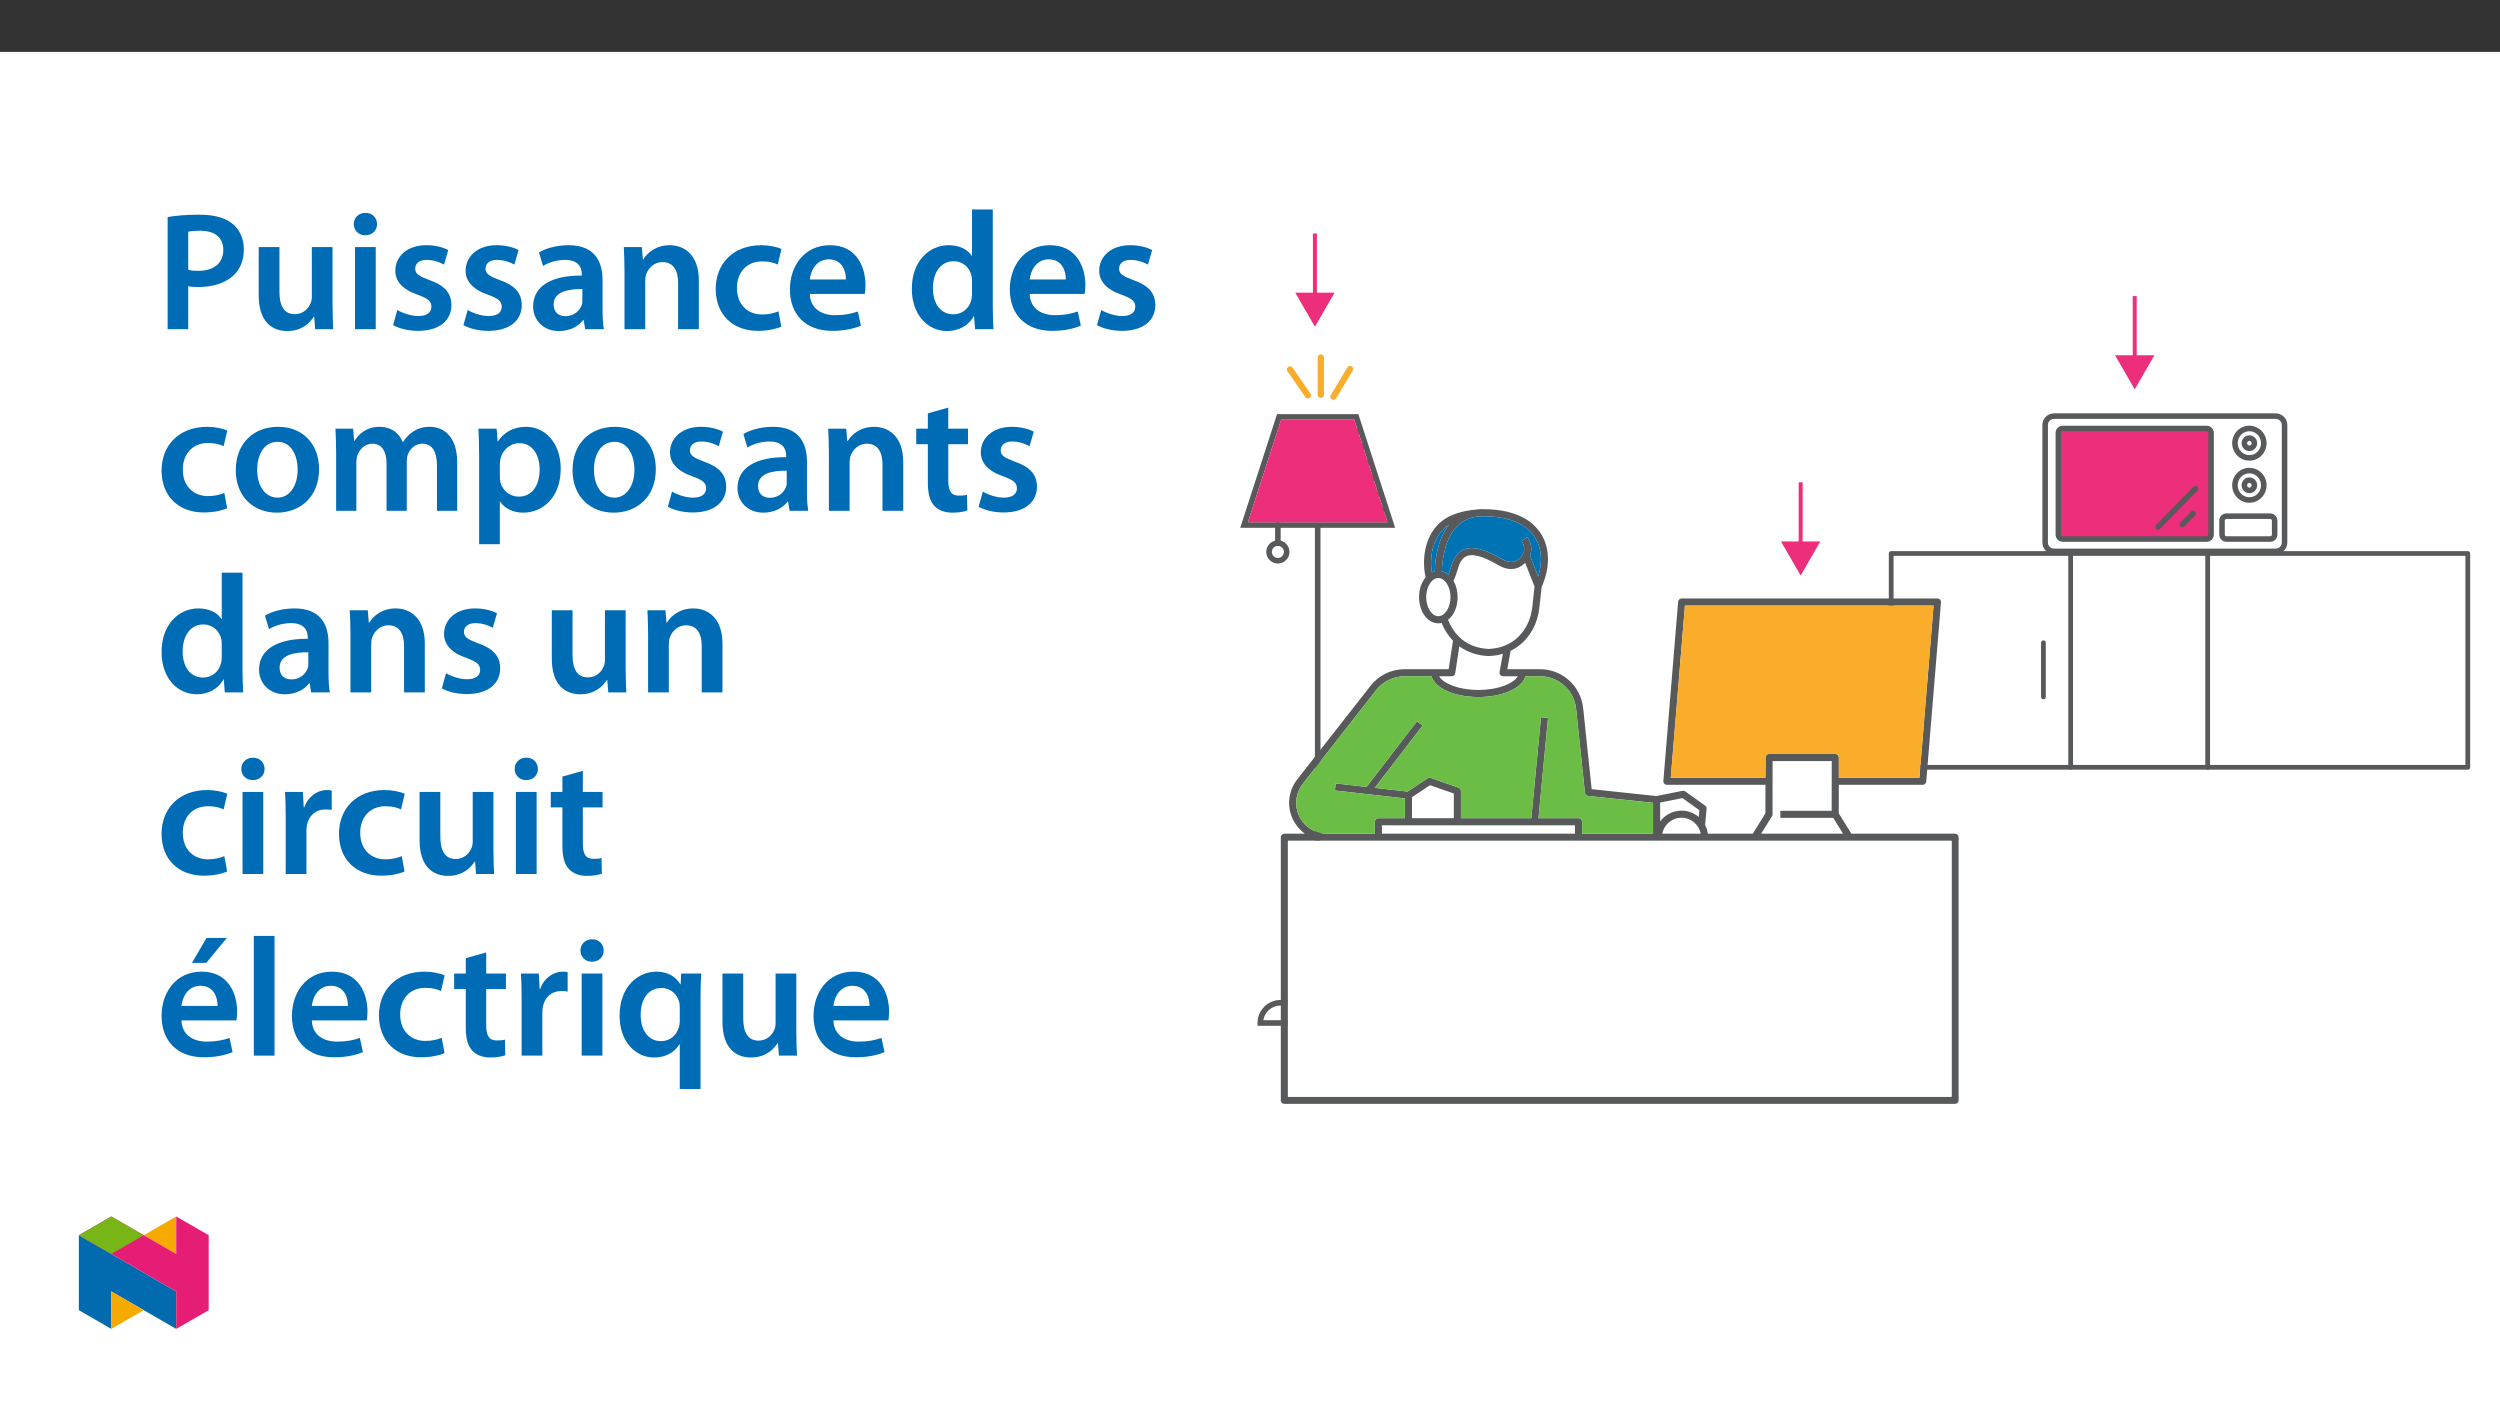 ﻿<?xml version="1.0" encoding="utf-8"?>
<svg xmlns="http://www.w3.org/2000/svg" xmlns:xlink="http://www.w3.org/1999/xlink" viewBox="0 0 960 540" version="1.1">
  <rect x="0" y="0" width="960" height="540" fill="#333333" stroke="none"/>
  <defs>
    <g>
      <symbol overflow="visible" id="glyph0-0">
        <path style="stroke:none;" d="M 0 0 L 32.375 0 L 32.375 -45.328 L 0 -45.328 Z M 16.188 -25.578 L 5.188 -42.094 L 27.188 -42.094 Z M 18.125 -22.656 L 29.141 -39.172 L 29.141 -6.156 Z M 5.188 -3.234 L 16.188 -19.75 L 27.188 -3.234 Z M 3.234 -39.172 L 14.25 -22.656 L 3.234 -6.156 Z M 3.234 -39.172 " />
      </symbol>
      <symbol overflow="visible" id="glyph0-1">
        <path style="stroke:none;" d="M 4.594 0 L 12.5 0 L 12.5 -16.516 C 13.594 -16.25 14.891 -16.188 16.375 -16.188 C 22.016 -16.188 26.938 -17.734 30.172 -20.922 C 32.562 -23.25 33.859 -26.609 33.859 -30.75 C 33.859 -34.828 32.188 -38.266 29.594 -40.406 C 26.812 -42.734 22.594 -43.969 16.766 -43.969 C 11.453 -43.969 7.516 -43.578 4.594 -43.062 Z M 12.5 -37.422 C 13.344 -37.625 14.891 -37.812 17.094 -37.812 C 22.594 -37.812 25.969 -35.281 25.969 -30.438 C 25.969 -25.375 22.344 -22.406 16.375 -22.406 C 14.766 -22.406 13.531 -22.469 12.5 -22.797 Z M 12.5 -37.422 " />
      </symbol>
      <symbol overflow="visible" id="glyph0-2">
        <path style="stroke:none;" d="M 32.5 -31.531 L 24.547 -31.531 L 24.547 -12.5 C 24.547 -11.594 24.406 -10.688 24.094 -10.031 C 23.312 -7.969 21.234 -5.766 18 -5.766 C 13.797 -5.766 12.109 -9.125 12.109 -14.375 L 12.109 -31.531 L 4.141 -31.531 L 4.141 -13.016 C 4.141 -2.719 9.391 0.719 15.094 0.719 C 20.781 0.719 23.891 -2.531 25.25 -4.734 L 25.453 -4.734 L 25.828 0 L 32.766 0 C 32.641 -2.594 32.5 -5.703 32.5 -9.453 Z M 32.5 -31.531 " />
      </symbol>
      <symbol overflow="visible" id="glyph0-3">
        <path style="stroke:none;" d="M 12.234 0 L 12.234 -31.531 L 4.281 -31.531 L 4.281 0 Z M 8.281 -44.672 C 5.641 -44.672 3.812 -42.797 3.812 -40.344 C 3.812 -38.016 5.562 -36.062 8.219 -36.062 C 11 -36.062 12.75 -38.016 12.75 -40.344 C 12.688 -42.797 11 -44.672 8.281 -44.672 Z M 8.281 -44.672 " />
      </symbol>
      <symbol overflow="visible" id="glyph0-4">
        <path style="stroke:none;" d="M 2.328 -1.547 C 4.656 -0.266 8.094 0.641 11.906 0.641 C 20.266 0.641 24.734 -3.5 24.734 -9.266 C 24.672 -13.922 22.078 -16.828 16.312 -18.844 C 12.297 -20.328 10.812 -21.234 10.812 -23.25 C 10.812 -25.188 12.375 -26.609 15.219 -26.609 C 18 -26.609 20.594 -25.578 21.891 -24.797 L 23.5 -30.375 C 21.625 -31.406 18.578 -32.25 15.094 -32.25 C 7.766 -32.25 3.172 -27.969 3.172 -22.406 C 3.172 -18.641 5.703 -15.281 11.844 -13.203 C 15.734 -11.781 17.031 -10.75 17.031 -8.609 C 17.031 -6.547 15.469 -5.047 11.984 -5.047 C 9.125 -5.047 5.703 -6.281 3.953 -7.375 Z M 2.328 -1.547 " />
      </symbol>
      <symbol overflow="visible" id="glyph0-5">
        <path style="stroke:none;" d="M 28.75 -18.906 C 28.75 -25.828 25.828 -32.25 15.734 -32.25 C 10.75 -32.25 6.672 -30.891 4.344 -29.469 L 5.891 -24.281 C 8.031 -25.641 11.266 -26.609 14.375 -26.609 C 19.938 -26.609 20.781 -23.188 20.781 -21.109 L 20.781 -20.594 C 9.125 -20.656 2.078 -16.578 2.078 -8.672 C 2.078 -3.891 5.641 0.719 11.984 0.719 C 16.125 0.719 19.422 -1.031 21.297 -3.5 L 21.5 -3.5 L 22.078 0 L 29.266 0 C 28.875 -1.938 28.75 -4.734 28.75 -7.578 Z M 20.984 -11.078 C 20.984 -10.484 20.984 -9.906 20.781 -9.328 C 20 -7.062 17.734 -4.984 14.5 -4.984 C 11.984 -4.984 9.969 -6.406 9.969 -9.516 C 9.969 -14.312 15.344 -15.469 20.984 -15.406 Z M 20.984 -11.078 " />
      </symbol>
      <symbol overflow="visible" id="glyph0-6">
        <path style="stroke:none;" d="M 4.281 0 L 12.234 0 L 12.234 -18.578 C 12.234 -19.484 12.375 -20.469 12.625 -21.109 C 13.469 -23.5 15.672 -25.766 18.844 -25.766 C 23.188 -25.766 24.859 -22.344 24.859 -17.812 L 24.859 0 L 32.828 0 L 32.828 -18.719 C 32.828 -28.688 27.125 -32.25 21.625 -32.25 C 16.375 -32.25 12.953 -29.266 11.531 -26.812 L 11.328 -26.812 L 10.938 -31.531 L 4.016 -31.531 C 4.141 -28.812 4.281 -25.766 4.281 -22.141 Z M 4.281 0 " />
      </symbol>
      <symbol overflow="visible" id="glyph0-7">
        <path style="stroke:none;" d="M 26.359 -6.859 C 24.797 -6.219 22.797 -5.641 20.078 -5.641 C 14.641 -5.641 10.422 -9.328 10.422 -15.797 C 10.359 -21.562 13.984 -26.031 20.078 -26.031 C 22.922 -26.031 24.797 -25.453 26.094 -24.797 L 27.516 -30.828 C 25.703 -31.594 22.734 -32.25 19.812 -32.25 C 8.734 -32.25 2.266 -24.922 2.266 -15.469 C 2.266 -5.703 8.672 0.641 18.516 0.641 C 22.469 0.641 25.766 -0.188 27.453 -0.969 Z M 26.359 -6.859 " />
      </symbol>
      <symbol overflow="visible" id="glyph0-8">
        <path style="stroke:none;" d="M 31.016 -13.531 C 31.141 -14.25 31.281 -15.406 31.281 -16.906 C 31.281 -23.828 27.906 -32.25 17.672 -32.25 C 7.578 -32.25 2.266 -24.016 2.266 -15.281 C 2.266 -5.641 8.281 0.641 18.516 0.641 C 23.047 0.641 26.812 -0.188 29.531 -1.359 L 28.359 -6.797 C 25.906 -5.953 23.312 -5.375 19.625 -5.375 C 14.5 -5.375 10.094 -7.828 9.906 -13.531 Z M 9.906 -19.094 C 10.234 -22.344 12.297 -26.812 17.219 -26.812 C 22.531 -26.812 23.828 -22.016 23.766 -19.094 Z M 9.906 -19.094 " />
      </symbol>
      <symbol overflow="visible" id="glyph0-9">
        <path style="stroke:none;" d="M 25.375 -45.969 L 25.375 -28.172 L 25.25 -28.172 C 23.828 -30.5 20.719 -32.25 16.375 -32.25 C 8.812 -32.25 2.203 -25.969 2.266 -15.406 C 2.266 -5.703 8.219 0.719 15.797 0.719 C 20.328 0.719 24.156 -1.484 26.031 -4.984 L 26.156 -4.984 L 26.547 0 L 33.609 0 C 33.469 -2.141 33.344 -5.641 33.344 -8.875 L 33.344 -45.969 Z M 25.375 -13.656 C 25.375 -12.828 25.312 -12.047 25.125 -11.328 C 24.344 -7.906 21.5 -5.703 18.266 -5.703 C 13.203 -5.703 10.359 -9.906 10.359 -15.734 C 10.359 -21.562 13.203 -26.094 18.328 -26.094 C 21.953 -26.094 24.469 -23.562 25.188 -20.531 C 25.312 -19.875 25.375 -19.031 25.375 -18.391 Z M 25.375 -13.656 " />
      </symbol>
      <symbol overflow="visible" id="glyph0-10">
        <path style="stroke:none;" d="M 18.578 -32.25 C 9.062 -32.25 2.266 -25.906 2.266 -15.547 C 2.266 -5.375 9.188 0.719 18.062 0.719 C 26.094 0.719 34.25 -4.469 34.25 -16.062 C 34.25 -25.641 27.969 -32.25 18.578 -32.25 Z M 18.391 -26.484 C 23.828 -26.484 26.031 -20.781 26.031 -15.859 C 26.031 -9.453 22.859 -5.047 18.328 -5.047 C 13.531 -5.047 10.484 -9.641 10.484 -15.734 C 10.484 -20.984 12.75 -26.484 18.391 -26.484 Z M 18.391 -26.484 " />
      </symbol>
      <symbol overflow="visible" id="glyph0-11">
        <path style="stroke:none;" d="M 4.281 0 L 12.047 0 L 12.047 -18.641 C 12.047 -19.547 12.172 -20.469 12.438 -21.297 C 13.203 -23.438 15.219 -25.766 18.188 -25.766 C 21.891 -25.766 23.641 -22.656 23.641 -18.266 L 23.641 0 L 31.406 0 L 31.406 -18.906 C 31.406 -19.812 31.531 -20.844 31.797 -21.562 C 32.641 -23.828 34.641 -25.766 37.359 -25.766 C 41.188 -25.766 43 -22.656 43 -17.422 L 43 0 L 50.766 0 L 50.766 -18.578 C 50.766 -28.688 45.453 -32.25 40.281 -32.25 C 37.625 -32.25 35.609 -31.594 33.797 -30.375 C 32.375 -29.469 31.078 -28.172 29.984 -26.422 L 29.844 -26.422 C 28.484 -29.922 25.25 -32.25 21.109 -32.25 C 15.734 -32.25 12.891 -29.328 11.391 -26.875 L 11.203 -26.875 L 10.812 -31.531 L 4.016 -31.531 C 4.141 -28.812 4.281 -25.766 4.281 -22.141 Z M 4.281 0 " />
      </symbol>
      <symbol overflow="visible" id="glyph0-12">
        <path style="stroke:none;" d="M 4.281 12.828 L 12.234 12.828 L 12.234 -3.5 L 12.375 -3.5 C 13.984 -0.969 17.281 0.719 21.234 0.719 C 28.422 0.719 35.609 -4.797 35.609 -16.188 C 35.609 -26.031 29.594 -32.25 22.344 -32.25 C 17.547 -32.25 13.859 -30.234 11.531 -26.672 L 11.391 -26.672 L 11 -31.531 L 4.016 -31.531 C 4.141 -28.562 4.281 -25.188 4.281 -21.047 Z M 12.234 -18.062 C 12.234 -18.719 12.375 -19.422 12.5 -20.078 C 13.344 -23.562 16.375 -25.969 19.688 -25.969 C 24.797 -25.969 27.516 -21.438 27.516 -15.859 C 27.516 -9.641 24.547 -5.438 19.484 -5.438 C 16.062 -5.438 13.281 -7.766 12.438 -11 C 12.297 -11.719 12.234 -12.438 12.234 -13.203 Z M 12.234 -18.062 " />
      </symbol>
      <symbol overflow="visible" id="glyph0-13">
        <path style="stroke:none;" d="M 5.562 -37.422 L 5.562 -31.531 L 1.094 -31.531 L 1.094 -25.578 L 5.562 -25.578 L 5.562 -10.75 C 5.562 -6.609 6.344 -3.688 8.094 -1.875 C 9.578 -0.266 11.984 0.719 14.953 0.719 C 17.422 0.719 19.547 0.328 20.719 -0.125 L 20.594 -6.156 C 19.688 -5.891 18.906 -5.828 17.484 -5.828 C 14.438 -5.828 13.406 -7.766 13.406 -11.656 L 13.406 -25.578 L 20.984 -25.578 L 20.984 -31.531 L 13.406 -31.531 L 13.406 -39.625 Z M 5.562 -37.422 " />
      </symbol>
      <symbol overflow="visible" id="glyph0-14">
        <path style="stroke:none;" d="M 4.281 0 L 12.234 0 L 12.234 -16.375 C 12.234 -17.219 12.297 -18.062 12.438 -18.781 C 13.141 -22.406 15.797 -24.797 19.547 -24.797 C 20.531 -24.797 21.234 -24.734 21.953 -24.609 L 21.953 -32.047 C 21.297 -32.188 20.844 -32.25 20.078 -32.25 C 16.641 -32.25 12.953 -29.984 11.391 -25.578 L 11.203 -25.578 L 10.875 -31.531 L 4.016 -31.531 C 4.203 -28.75 4.281 -25.641 4.281 -21.375 Z M 4.281 0 " />
      </symbol>
      <symbol overflow="visible" id="glyph0-15">
        <path style="stroke:none;" d="M 31.016 -13.531 C 31.141 -14.25 31.281 -15.406 31.281 -16.906 C 31.281 -23.828 27.906 -32.25 17.672 -32.25 C 7.578 -32.25 2.266 -24.016 2.266 -15.281 C 2.266 -5.641 8.281 0.641 18.516 0.641 C 23.047 0.641 26.812 -0.188 29.531 -1.359 L 28.359 -6.797 C 25.906 -5.953 23.312 -5.375 19.625 -5.375 C 14.5 -5.375 10.094 -7.828 9.906 -13.531 Z M 9.906 -19.094 C 10.234 -22.344 12.297 -26.812 17.219 -26.812 C 22.531 -26.812 23.828 -22.016 23.766 -19.094 Z M 19.547 -45.203 L 13.922 -35.609 L 19.422 -35.609 L 27.328 -45.203 Z M 19.547 -45.203 " />
      </symbol>
      <symbol overflow="visible" id="glyph0-16">
        <path style="stroke:none;" d="M 4.281 0 L 12.234 0 L 12.234 -45.969 L 4.281 -45.969 Z M 4.281 0 " />
      </symbol>
      <symbol overflow="visible" id="glyph0-17">
        <path style="stroke:none;" d="M 25.375 12.828 L 33.344 12.828 L 33.344 -22.406 C 33.344 -25.703 33.469 -28.688 33.609 -31.531 L 25.906 -31.531 L 25.703 -27.328 L 25.578 -27.391 C 23.891 -30.297 20.781 -32.25 16.375 -32.25 C 9.641 -32.25 2.266 -26.812 2.266 -15.281 C 2.266 -5.438 8.359 0.719 15.469 0.719 C 20.078 0.719 23.375 -1.297 25.25 -4.344 L 25.375 -4.344 Z M 25.375 -13.281 C 25.375 -12.5 25.25 -11.531 25 -10.812 C 24.094 -7.641 21.438 -5.562 18.188 -5.562 C 13.141 -5.562 10.359 -9.906 10.359 -15.672 C 10.359 -21.625 13.203 -25.969 18.391 -25.969 C 21.953 -25.969 24.469 -23.438 25.188 -20.469 C 25.312 -19.875 25.375 -19.172 25.375 -18.516 Z M 25.375 -13.281 " />
      </symbol>
    </g>
    <clipPath id="clip1">
      <path d="M 476.25 159 L 536 159 L 536 203 L 476.25 203 Z M 476.25 159 " />
    </clipPath>
    <clipPath id="clip2">
      <path d="M 491 195 L 753 195 L 753 423.883 L 491 423.883 Z M 491 195 " />
    </clipPath>
    <clipPath id="clip3">
      <path d="M 725 211 L 948.543 211 L 948.543 296 L 725 296 Z M 725 211 " />
    </clipPath>
    <clipPath id="clip4">
      <path d="M 504 89.652 L 506 89.652 L 506 116 L 504 116 Z M 504 89.652 " />
    </clipPath>
    <clipPath id="clip5">
      <path d="M 30.277 474 L 68 474 L 68 510.301 L 30.277 510.301 Z M 30.277 474 " />
    </clipPath>
    <clipPath id="clip6">
      <path d="M 42 495 L 56 495 L 56 510.301 L 42 510.301 Z M 42 495 " />
    </clipPath>
    <clipPath id="clip7">
      <path d="M 55 467.125 L 68 467.125 L 68 482 L 55 482 Z M 55 467.125 " />
    </clipPath>
    <clipPath id="clip8">
      <path d="M 30.277 467.125 L 80.133 467.125 L 80.133 510.301 L 30.277 510.301 Z M 30.277 467.125 " />
    </clipPath>
    <clipPath id="clip9">
      <path d="M 30.277 467.125 L 56 467.125 L 56 482 L 30.277 482 Z M 30.277 467.125 " />
    </clipPath>
  </defs>
  <g id="surface1">
    <path style=" stroke:none;fill-rule:nonzero;fill:rgb(100%,100%,100%);fill-opacity:1;" d="M 0 559.926 L 960 559.926 L 960 19.926 L 0 19.926 Z M 0 559.926 " />
    <path style=" stroke:none;fill-rule:nonzero;fill:rgb(92.899%,17.999%,47.8%);fill-opacity:1;" d="M 792.109 165.305 C 791.598 165.305 791.18 165.723 791.18 166.238 L 791.18 205.289 C 791.18 205.805 791.598 206.219 792.109 206.219 L 847.352 206.219 C 847.863 206.219 848.281 205.805 848.281 205.289 L 848.281 166.238 C 848.281 165.723 847.863 165.305 847.352 165.305 Z M 792.109 165.305 " />
    <g clip-path="url(#clip1)" clip-rule="nonzero">
      <path style=" stroke:none;fill-rule:nonzero;fill:rgb(34.499%,34.9%,35.699%);fill-opacity:1;" d="M 479.195 200.539 L 532.797 200.539 L 520.051 161.156 L 491.941 161.156 Z M 535.742 202.68 L 476.25 202.68 L 490.383 159.016 L 521.609 159.016 Z M 535.742 202.68 " />
    </g>
    <path style=" stroke:none;fill-rule:nonzero;fill:rgb(34.499%,34.9%,35.699%);fill-opacity:1;" d="M 505.996 385.535 C 505.406 385.535 504.926 385.059 504.926 384.465 L 504.926 202.254 C 504.926 201.664 505.406 201.184 505.996 201.184 C 506.59 201.184 507.066 201.664 507.066 202.254 L 507.066 384.465 C 507.066 385.059 506.59 385.535 505.996 385.535 " />
    <path style=" stroke:none;fill-rule:nonzero;fill:rgb(34.499%,34.9%,35.699%);fill-opacity:1;" d="M 485.109 391.75 L 526.883 391.75 C 526.367 388.566 523.598 386.125 520.27 386.125 L 491.723 386.125 C 488.395 386.125 485.625 388.566 485.109 391.75 M 529.113 393.895 L 482.883 393.895 L 482.883 392.82 C 482.883 387.945 486.848 383.98 491.723 383.98 L 520.27 383.98 C 525.145 383.98 529.113 387.945 529.113 392.82 Z M 529.113 393.895 " />
    <path style=" stroke:none;fill-rule:nonzero;fill:rgb(34.499%,34.9%,35.699%);fill-opacity:1;" d="M 521.613 166.738 L 506.613 166.738 C 506.02 166.738 505.539 166.258 505.539 165.664 C 505.539 165.074 506.02 164.594 506.613 164.594 L 521.613 164.594 C 522.207 164.594 522.688 165.074 522.688 165.664 C 522.688 166.258 522.207 166.738 521.613 166.738 " />
    <path style=" stroke:none;fill-rule:nonzero;fill:rgb(34.499%,34.9%,35.699%);fill-opacity:1;" d="M 523.781 172.75 L 506.613 172.75 C 506.02 172.75 505.539 172.27 505.539 171.68 C 505.539 171.086 506.02 170.609 506.613 170.609 L 523.781 170.609 C 524.375 170.609 524.855 171.086 524.855 171.68 C 524.855 172.27 524.375 172.75 523.781 172.75 " />
    <path style=" stroke:none;fill-rule:nonzero;fill:rgb(34.499%,34.9%,35.699%);fill-opacity:1;" d="M 525.691 178.762 L 506.613 178.762 C 506.02 178.762 505.539 178.285 505.539 177.691 C 505.539 177.102 506.02 176.621 506.613 176.621 L 525.691 176.621 C 526.281 176.621 526.762 177.102 526.762 177.691 C 526.762 178.285 526.281 178.762 525.691 178.762 " />
    <path style=" stroke:none;fill-rule:nonzero;fill:rgb(34.499%,34.9%,35.699%);fill-opacity:1;" d="M 528.031 184.777 L 506.613 184.777 C 506.02 184.777 505.539 184.297 505.539 183.703 C 505.539 183.113 506.02 182.633 506.613 182.633 L 528.031 182.633 C 528.625 182.633 529.105 183.113 529.105 183.703 C 529.105 184.297 528.625 184.777 528.031 184.777 " />
    <path style=" stroke:none;fill-rule:nonzero;fill:rgb(34.499%,34.9%,35.699%);fill-opacity:1;" d="M 530.27 190.789 L 506.613 190.789 C 506.02 190.789 505.539 190.309 505.539 189.719 C 505.539 189.125 506.02 188.645 506.613 188.645 L 530.27 188.645 C 530.859 188.645 531.34 189.125 531.34 189.719 C 531.34 190.309 530.859 190.789 530.27 190.789 " />
    <path style=" stroke:none;fill-rule:nonzero;fill:rgb(34.499%,34.9%,35.699%);fill-opacity:1;" d="M 531.793 196.801 L 506.613 196.801 C 506.02 196.801 505.539 196.324 505.539 195.73 C 505.539 195.141 506.02 194.66 506.613 194.66 L 531.793 194.66 C 532.387 194.66 532.867 195.141 532.867 195.73 C 532.867 196.324 532.387 196.801 531.793 196.801 " />
    <path style=" stroke:none;fill-rule:nonzero;fill:rgb(34.499%,34.9%,35.699%);fill-opacity:1;" d="M 490.703 209.617 C 489.426 209.617 488.387 210.656 488.387 211.938 C 488.387 213.215 489.426 214.254 490.703 214.254 C 491.984 214.254 493.023 213.215 493.023 211.938 C 493.023 210.656 491.98 209.617 490.703 209.617 M 490.703 216.398 C 488.246 216.398 486.242 214.395 486.242 211.938 C 486.242 209.477 488.246 207.477 490.703 207.477 C 493.164 207.477 495.164 209.477 495.164 211.938 C 495.164 214.395 493.164 216.398 490.703 216.398 " />
    <path style=" stroke:none;fill-rule:nonzero;fill:rgb(34.499%,34.9%,35.699%);fill-opacity:1;" d="M 490.703 209.617 C 490.113 209.617 489.633 209.137 489.633 208.547 L 489.633 201.578 C 489.633 200.984 490.113 200.504 490.703 200.504 C 491.297 200.504 491.777 200.984 491.777 201.578 L 491.777 208.547 C 491.777 209.137 491.297 209.617 490.703 209.617 " />
    <path style=" stroke:none;fill-rule:nonzero;fill:rgb(92.899%,17.999%,47.8%);fill-opacity:1;" d="M 479.195 200.539 L 532.797 200.539 L 520.051 161.156 L 491.941 161.156 Z M 479.195 200.539 " />
    <g clip-path="url(#clip2)" clip-rule="nonzero">
      <path style=" stroke:none;fill-rule:nonzero;fill:rgb(34.499%,34.9%,35.699%);fill-opacity:1;" d="M 528.418 265.051 C 531.086 261.645 535.102 259.688 539.43 259.688 L 549.707 259.688 C 550.957 264.262 558.422 267.668 567.727 267.668 C 577.031 267.668 584.496 264.262 585.746 259.688 L 591.316 259.688 C 598.492 259.688 604.473 265.074 605.223 272.211 L 608.602 304.426 C 608.668 305.066 609.176 305.57 609.816 305.641 L 634.77 308.289 L 634.77 320.141 L 607.512 320.141 L 607.512 315.555 C 607.512 314.801 606.902 314.191 606.148 314.191 L 590.762 314.191 L 594.453 275.668 L 591.738 275.406 L 588.02 314.191 L 561 314.191 L 561 303.734 C 561 303.152 560.633 302.637 560.086 302.445 L 549.391 298.719 C 548.988 298.582 548.543 298.637 548.188 298.871 L 540.496 303.961 L 527.902 302.535 L 546.281 278.633 L 544.117 276.969 L 524.738 302.176 L 512.898 300.836 L 512.594 303.547 L 539.469 306.594 L 539.469 314.191 L 529.305 314.191 C 528.551 314.191 527.941 314.801 527.941 315.555 L 527.941 320.141 L 509.586 320.141 C 505.883 320.141 502.465 318.457 500.207 315.527 C 497.945 312.594 497.191 308.859 498.137 305.281 C 498.566 303.648 499.32 302.16 500.395 300.832 Z M 557.449 259.688 C 558.125 259.688 558.699 259.195 558.801 258.531 L 560.383 248.203 C 563.52 250.473 567.488 251.801 571.617 251.918 C 571.629 251.918 571.641 251.918 571.656 251.918 C 571.668 251.918 571.68 251.918 571.691 251.918 C 573.547 251.867 575.367 251.566 577.094 251.051 L 575.828 258.082 C 575.758 258.48 575.867 258.891 576.125 259.199 C 576.387 259.512 576.77 259.688 577.172 259.688 L 582.812 259.688 C 581.309 262.387 575.531 264.941 567.727 264.941 C 559.922 264.941 554.145 262.387 552.637 259.688 Z M 556.035 238.031 C 558.258 236.316 559.727 233.086 559.727 229.293 C 559.727 226.883 559.129 224.699 558.125 222.984 C 558.75 221.738 559.34 220.152 559.891 218.227 C 560.609 215.691 561.715 214.152 563.262 213.527 C 566.477 212.227 571.727 214.906 575.402 217.035 C 577.891 218.477 580.254 218.863 582.414 218.184 C 583.809 217.746 584.883 216.926 585.66 216.117 L 589.254 225.207 L 588.418 232.969 C 588.117 235.73 587.359 238.23 586.16 240.398 C 585.27 242 584.195 243.422 582.957 244.629 C 580.113 247.398 575.996 249.059 571.656 249.188 C 567.316 249.059 563.195 247.398 560.352 244.629 C 558.535 242.859 557.09 240.641 556.035 238.031 M 547.656 229.293 C 547.656 225.32 549.793 221.965 552.328 221.965 C 554.859 221.965 557 225.32 557 229.293 C 557 233.266 554.859 236.625 552.328 236.625 C 549.793 236.625 547.656 233.266 547.656 229.293 M 556.426 201.484 C 551.625 207.477 551.012 216.188 550.957 219.406 C 550.574 219.5 550.207 219.637 549.852 219.805 C 548.73 213.047 550.559 205.227 556.426 201.484 M 587.23 203.738 C 590.773 207.219 592.238 211.711 591.586 217.086 C 591.387 218.688 591.023 220.137 590.652 221.316 L 587.504 213.359 C 589.039 209.773 586.645 206.312 586.535 206.16 L 584.309 207.738 C 584.328 207.762 586.113 210.336 584.824 212.641 L 584.828 212.645 C 584.812 212.672 584.797 212.695 584.781 212.723 C 584.773 212.746 583.703 214.934 581.574 215.59 C 580.18 216.02 578.562 215.711 576.77 214.676 C 572.25 212.055 566.512 209.27 562.238 210.996 C 559.891 211.945 558.219 214.129 557.266 217.484 C 556.887 218.816 556.516 219.859 556.18 220.676 C 555.434 220.066 554.594 219.629 553.691 219.406 C 553.762 216.27 554.418 207.391 559.414 202.199 C 561.555 199.977 564.285 198.684 567.547 198.336 C 574.824 197.812 582.898 199.484 587.23 203.738 M 652.551 311.117 L 652.309 313.723 C 650.523 312.203 648.215 311.281 645.695 311.281 C 642.336 311.281 639.363 312.914 637.496 315.422 L 637.496 308.18 L 646.031 306.461 Z M 638.324 320.141 C 638.969 316.656 642.027 314.012 645.695 314.012 C 649.359 314.012 652.422 316.656 653.066 320.141 Z M 680.445 313.422 C 680.582 313.207 680.652 312.961 680.652 312.707 L 680.68 292.25 L 703.383 292.25 L 703.355 311.34 L 683.652 311.34 L 683.652 314.066 L 703.957 314.066 L 707.727 320.141 L 676.281 320.141 Z M 641.574 298.645 L 647.016 232.551 L 742.496 232.551 L 737.055 298.645 L 706.113 298.645 L 706.113 290.883 C 706.113 290.129 705.5 289.52 704.75 289.52 L 679.316 289.52 C 678.566 289.52 677.953 290.129 677.953 290.883 L 677.941 298.645 Z M 604.785 320.141 L 530.668 320.141 L 530.668 316.922 L 604.785 316.922 Z M 542.199 306.105 L 549.129 301.52 L 558.27 304.703 L 558.27 314.191 L 542.199 314.191 Z M 749.383 421.156 L 494.559 421.156 L 494.559 322.871 L 749.383 322.871 Z M 495.496 304.582 C 494.336 308.988 495.266 313.582 498.043 317.191 C 498.926 318.336 499.949 319.324 501.086 320.141 L 493.195 320.141 C 492.441 320.141 491.828 320.754 491.828 321.504 L 491.828 422.52 C 491.828 423.273 492.441 423.883 493.195 423.883 L 750.75 423.883 C 751.504 423.883 752.113 423.273 752.113 422.52 L 752.113 321.504 C 752.113 320.754 751.504 320.141 750.75 320.141 L 710.934 320.141 L 706.082 312.316 L 706.105 301.371 L 738.309 301.371 C 739.02 301.371 739.609 300.828 739.668 300.121 L 745.336 231.297 C 745.367 230.918 745.238 230.543 744.98 230.262 C 744.719 229.98 744.355 229.82 743.977 229.82 L 645.758 229.82 C 645.047 229.82 644.457 230.363 644.398 231.074 L 638.73 299.898 C 638.699 300.277 638.828 300.652 639.086 300.934 C 639.348 301.215 639.711 301.371 640.094 301.371 L 677.938 301.371 L 677.922 312.312 L 673.07 320.141 L 655.816 320.141 C 655.656 318.953 655.297 317.824 654.762 316.801 L 655.34 310.59 C 655.383 310.105 655.168 309.637 654.773 309.352 L 647.133 303.895 C 646.824 303.676 646.441 303.594 646.07 303.668 L 636.066 305.684 L 611.199 303.043 L 607.934 271.926 C 607.039 263.395 599.895 256.961 591.312 256.961 L 578.805 256.961 L 580.074 249.895 C 581.859 249.035 583.484 247.922 584.863 246.582 C 586.289 245.191 587.531 243.555 588.547 241.719 C 589.922 239.234 590.793 236.387 591.129 233.262 L 591.98 225.402 C 592.891 223.492 598.383 210.871 589.141 201.793 C 584.598 197.328 576.793 195.387 569.379 195.531 L 569.379 195.508 C 568.504 195.508 567.66 195.562 566.84 195.668 C 562.797 196.012 559.004 196.984 556.09 198.52 C 547.855 202.852 545.543 213.301 547.441 221.695 C 545.895 223.523 544.926 226.227 544.926 229.293 C 544.926 234.934 548.176 239.352 552.328 239.352 C 552.754 239.352 553.164 239.297 553.566 239.207 C 554.664 241.859 556.133 244.156 557.949 246.062 L 556.281 256.961 L 539.43 256.961 C 534.254 256.961 529.461 259.297 526.27 263.367 L 498.262 299.133 C 496.957 300.746 496.027 302.578 495.496 304.582 " />
    </g>
    <path style=" stroke:none;fill-rule:nonzero;fill:rgb(42.4%,74.1%,27.1%);fill-opacity:1;" d="M 528.418 265.051 C 531.086 261.645 535.102 259.688 539.43 259.688 L 549.707 259.688 C 550.957 264.262 558.422 267.668 567.727 267.668 C 577.031 267.668 584.496 264.262 585.746 259.688 L 591.316 259.688 C 598.492 259.688 604.473 265.074 605.223 272.211 L 608.602 304.426 C 608.668 305.066 609.176 305.57 609.816 305.641 L 634.77 308.289 L 634.77 320.141 L 607.512 320.141 L 607.512 315.555 C 607.512 314.801 606.902 314.191 606.148 314.191 L 590.762 314.191 L 594.453 275.668 L 591.738 275.406 L 588.02 314.191 L 561 314.191 L 561 303.734 C 561 303.152 560.633 302.637 560.086 302.445 L 549.391 298.719 C 548.988 298.582 548.543 298.637 548.188 298.871 L 540.496 303.961 L 527.902 302.535 L 546.281 278.633 L 544.117 276.969 L 524.738 302.176 L 512.898 300.836 L 512.594 303.547 L 539.469 306.594 L 539.469 314.191 L 529.305 314.191 C 528.551 314.191 527.941 314.801 527.941 315.555 L 527.941 320.141 L 509.586 320.141 C 505.883 320.141 502.465 318.457 500.207 315.527 C 497.945 312.594 497.191 308.859 498.137 305.281 C 498.566 303.648 499.32 302.16 500.395 300.832 Z M 528.418 265.051 " />
    <path style=" stroke:none;fill-rule:nonzero;fill:rgb(100%,100%,100%);fill-opacity:1;" d="M 749.383 421.156 L 494.559 421.156 L 494.559 322.871 L 749.383 322.871 Z M 749.383 421.156 " />
    <path style="fill:none;stroke-width:3.136;stroke-linecap:round;stroke-linejoin:round;stroke:rgb(98%,67.499%,16.899%);stroke-opacity:1;stroke-miterlimit:10;" d="M 0.002 -0.002 L -8.347 -13.876 " transform="matrix(0.765,0,0,-0.765,518.44,141.686)" />
    <path style="fill:none;stroke-width:3.136;stroke-linecap:round;stroke-linejoin:round;stroke:rgb(98%,67.499%,16.899%);stroke-opacity:1;stroke-miterlimit:10;" d="M 0 -0.002 L 8.967 -13.028 " transform="matrix(0.765,0,0,-0.765,495.363,141.858)" />
    <path style="fill:none;stroke-width:3.136;stroke-linecap:round;stroke-linejoin:round;stroke:rgb(98%,67.499%,16.899%);stroke-opacity:1;stroke-miterlimit:10;" d="M -0.001 -0.002 L -0.001 -18.706 " transform="matrix(0.765,0,0,-0.765,507.196,137.3)" />
    <path style=" stroke:none;fill-rule:nonzero;fill:rgb(34.499%,34.9%,35.699%);fill-opacity:1;" d="M 788.742 160.562 C 787.289 160.562 786.109 161.746 786.109 163.199 L 786.109 208.328 C 786.109 209.781 787.289 210.961 788.742 210.961 L 873.859 210.961 C 875.312 210.961 876.496 209.781 876.496 208.328 L 876.496 163.199 C 876.496 161.746 875.312 160.562 873.859 160.562 Z M 873.859 212.512 L 788.742 212.512 C 786.434 212.512 784.559 210.637 784.559 208.328 L 784.559 163.199 C 784.559 160.891 786.434 159.016 788.742 159.016 L 873.859 159.016 C 876.168 159.016 878.043 160.891 878.043 163.199 L 878.043 208.328 C 878.043 210.637 876.168 212.512 873.859 212.512 " />
    <path style="fill:none;stroke-width:0.75;stroke-linecap:butt;stroke-linejoin:miter;stroke:rgb(34.499%,34.9%,35.699%);stroke-opacity:1;stroke-miterlimit:10;" d="M -0.001 0.002 C -1.901 0.002 -3.443 -1.545 -3.443 -3.445 L -3.443 -62.437 C -3.443 -64.336 -1.901 -65.878 -0.001 -65.878 L 111.263 -65.878 C 113.163 -65.878 114.71 -64.336 114.71 -62.437 L 114.71 -3.445 C 114.71 -1.545 113.163 0.002 111.263 0.002 Z M 111.263 -67.905 L -0.001 -67.905 C -3.019 -67.905 -5.47 -65.454 -5.47 -62.437 L -5.47 -3.445 C -5.47 -0.427 -3.019 2.024 -0.001 2.024 L 111.263 2.024 C 114.281 2.024 116.732 -0.427 116.732 -3.445 L 116.732 -62.437 C 116.732 -65.454 114.281 -67.905 111.263 -67.905 Z M 111.263 -67.905 " transform="matrix(0.765,0,0,-0.765,788.743,160.564)" />
    <path style=" stroke:none;fill-rule:nonzero;fill:rgb(34.499%,34.9%,35.699%);fill-opacity:1;" d="M 792.109 165.305 C 791.598 165.305 791.18 165.723 791.18 166.238 L 791.18 205.289 C 791.18 205.805 791.598 206.219 792.109 206.219 L 847.352 206.219 C 847.863 206.219 848.281 205.805 848.281 205.289 L 848.281 166.238 C 848.281 165.723 847.863 165.305 847.352 165.305 Z M 847.352 207.77 L 792.109 207.77 C 790.742 207.77 789.629 206.66 789.629 205.289 L 789.629 166.238 C 789.629 164.867 790.742 163.758 792.109 163.758 L 847.352 163.758 C 848.719 163.758 849.828 164.871 849.828 166.238 L 849.828 205.289 C 849.828 206.66 848.719 207.77 847.352 207.77 " />
    <path style="fill:none;stroke-width:0.75;stroke-linecap:butt;stroke-linejoin:miter;stroke:rgb(34.499%,34.9%,35.699%);stroke-opacity:1;stroke-miterlimit:10;" d="M -0.002 0.002 C -0.671 0.002 -1.217 -0.544 -1.217 -1.218 L -1.217 -52.265 C -1.217 -52.939 -0.671 -53.481 -0.002 -53.481 L 72.21 -53.481 C 72.879 -53.481 73.425 -52.939 73.425 -52.265 L 73.425 -1.218 C 73.425 -0.544 72.879 0.002 72.21 0.002 Z M 72.21 -55.508 L -0.002 -55.508 C -1.789 -55.508 -3.244 -54.058 -3.244 -52.265 L -3.244 -1.218 C -3.244 0.574 -1.789 2.024 -0.002 2.024 L 72.21 2.024 C 73.997 2.024 75.447 0.569 75.447 -1.218 L 75.447 -52.265 C 75.447 -54.058 73.997 -55.508 72.21 -55.508 Z M 72.21 -55.508 " transform="matrix(0.765,0,0,-0.765,792.111,165.306)" />
    <path style=" stroke:none;fill-rule:nonzero;fill:rgb(34.499%,34.9%,35.699%);fill-opacity:1;" d="M 863.758 165.305 C 861.129 165.305 858.988 167.492 858.988 170.184 C 858.988 172.871 861.129 175.062 863.758 175.062 C 866.387 175.062 868.523 172.871 868.523 170.184 C 868.523 167.492 866.387 165.305 863.758 165.305 M 863.758 176.609 C 860.273 176.609 857.441 173.727 857.441 170.184 C 857.441 166.641 860.273 163.758 863.758 163.758 C 867.238 163.758 870.074 166.641 870.074 170.184 C 870.074 173.727 867.238 176.609 863.758 176.609 " />
    <path style="fill:none;stroke-width:0.75;stroke-linecap:butt;stroke-linejoin:miter;stroke:rgb(34.499%,34.9%,35.699%);stroke-opacity:1;stroke-miterlimit:10;" d="M 0.002 0.002 C -3.435 0.002 -6.233 -2.858 -6.233 -6.376 C -6.233 -9.889 -3.435 -12.753 0.002 -12.753 C 3.438 -12.753 6.231 -9.889 6.231 -6.376 C 6.231 -2.858 3.438 0.002 0.002 0.002 Z M 0.002 -14.775 C -4.553 -14.775 -8.255 -11.007 -8.255 -6.376 C -8.255 -1.744 -4.553 2.024 0.002 2.024 C 4.552 2.024 8.259 -1.744 8.259 -6.376 C 8.259 -11.007 4.552 -14.775 0.002 -14.775 Z M 0.002 -14.775 " transform="matrix(0.765,0,0,-0.765,863.756,165.306)" />
    <path style=" stroke:none;fill-rule:nonzero;fill:rgb(34.499%,34.9%,35.699%);fill-opacity:1;" d="M 863.758 168.996 C 863.121 168.996 862.605 169.527 862.605 170.184 C 862.605 170.84 863.121 171.371 863.758 171.371 C 864.391 171.371 864.906 170.84 864.906 170.184 C 864.906 169.527 864.391 168.996 863.758 168.996 M 863.758 172.922 C 862.27 172.922 861.055 171.695 861.055 170.184 C 861.055 168.672 862.27 167.445 863.758 167.445 C 865.246 167.445 866.457 168.672 866.457 170.184 C 866.457 171.695 865.246 172.922 863.758 172.922 " />
    <path style="fill:none;stroke-width:0.75;stroke-linecap:butt;stroke-linejoin:miter;stroke:rgb(34.499%,34.9%,35.699%);stroke-opacity:1;stroke-miterlimit:10;" d="M 0.002 -0.002 C -0.83 -0.002 -1.504 -0.696 -1.504 -1.554 C -1.504 -2.412 -0.83 -3.106 0.002 -3.106 C 0.829 -3.106 1.503 -2.412 1.503 -1.554 C 1.503 -0.696 0.829 -0.002 0.002 -0.002 Z M 0.002 -5.133 C -1.944 -5.133 -3.532 -3.53 -3.532 -1.554 C -3.532 0.422 -1.944 2.026 0.002 2.026 C 1.947 2.026 3.53 0.422 3.53 -1.554 C 3.53 -3.53 1.947 -5.133 0.002 -5.133 Z M 0.002 -5.133 " transform="matrix(0.765,0,0,-0.765,863.756,168.995)" />
    <path style=" stroke:none;fill-rule:nonzero;fill:rgb(34.499%,34.9%,35.699%);fill-opacity:1;" d="M 863.758 181.473 C 861.129 181.473 858.988 183.66 858.988 186.352 C 858.988 189.039 861.129 191.227 863.758 191.227 C 866.387 191.227 868.523 189.039 868.523 186.352 C 868.523 183.66 866.387 181.473 863.758 181.473 M 863.758 192.777 C 860.273 192.777 857.441 189.895 857.441 186.352 C 857.441 182.805 860.273 179.922 863.758 179.922 C 867.238 179.922 870.074 182.805 870.074 186.352 C 870.074 189.895 867.238 192.777 863.758 192.777 " />
    <path style="fill:none;stroke-width:0.75;stroke-linecap:butt;stroke-linejoin:miter;stroke:rgb(34.499%,34.9%,35.699%);stroke-opacity:1;stroke-miterlimit:10;" d="M 0.002 0 C -3.435 0 -6.233 -2.859 -6.233 -6.378 C -6.233 -9.891 -3.435 -12.75 0.002 -12.75 C 3.438 -12.75 6.231 -9.891 6.231 -6.378 C 6.231 -2.859 3.438 0 0.002 0 Z M 0.002 -14.777 C -4.553 -14.777 -8.255 -11.009 -8.255 -6.378 C -8.255 -1.741 -4.553 2.027 0.002 2.027 C 4.552 2.027 8.259 -1.741 8.259 -6.378 C 8.259 -11.009 4.552 -14.777 0.002 -14.777 Z M 0.002 -14.777 " transform="matrix(0.765,0,0,-0.765,863.756,181.473)" />
    <path style=" stroke:none;fill-rule:nonzero;fill:rgb(34.499%,34.9%,35.699%);fill-opacity:1;" d="M 863.758 185.16 C 863.121 185.16 862.605 185.695 862.605 186.352 C 862.605 187.008 863.121 187.539 863.758 187.539 C 864.391 187.539 864.906 187.008 864.906 186.352 C 864.906 185.695 864.391 185.16 863.758 185.16 M 863.758 189.09 C 862.27 189.09 861.055 187.859 861.055 186.352 C 861.055 184.84 862.27 183.609 863.758 183.609 C 865.246 183.609 866.457 184.84 866.457 186.352 C 866.457 187.859 865.246 189.09 863.758 189.09 " />
    <path style="fill:none;stroke-width:0.75;stroke-linecap:butt;stroke-linejoin:miter;stroke:rgb(34.499%,34.9%,35.699%);stroke-opacity:1;stroke-miterlimit:10;" d="M 0.002 0.001 C -0.83 0.001 -1.504 -0.698 -1.504 -1.556 C -1.504 -2.414 -0.83 -3.109 0.002 -3.109 C 0.829 -3.109 1.503 -2.414 1.503 -1.556 C 1.503 -0.698 0.829 0.001 0.002 0.001 Z M 0.002 -5.136 C -1.944 -5.136 -3.532 -3.527 -3.532 -1.556 C -3.532 0.42 -1.944 2.028 0.002 2.028 C 1.947 2.028 3.53 0.42 3.53 -1.556 C 3.53 -3.527 1.947 -5.136 0.002 -5.136 Z M 0.002 -5.136 " transform="matrix(0.765,0,0,-0.765,863.756,185.161)" />
    <path style=" stroke:none;fill-rule:nonzero;fill:rgb(34.499%,34.9%,35.699%);fill-opacity:1;" d="M 854.961 198.988 C 854.445 198.988 854.031 199.402 854.031 199.918 L 854.031 205.289 C 854.031 205.805 854.445 206.219 854.961 206.219 L 871.762 206.219 C 872.273 206.219 872.691 205.805 872.691 205.289 L 872.691 199.918 C 872.691 199.402 872.273 198.988 871.762 198.988 Z M 871.762 207.77 L 854.961 207.77 C 853.594 207.77 852.48 206.656 852.48 205.289 L 852.48 199.918 C 852.48 198.551 853.594 197.438 854.961 197.438 L 871.762 197.438 C 873.129 197.438 874.238 198.551 874.238 199.918 L 874.238 205.289 C 874.238 206.656 873.129 207.77 871.762 207.77 " />
    <path style="fill:none;stroke-width:0.75;stroke-linecap:butt;stroke-linejoin:miter;stroke:rgb(34.499%,34.9%,35.699%);stroke-opacity:1;stroke-miterlimit:10;" d="M 0.002 -0.002 C -0.672 -0.002 -1.213 -0.543 -1.213 -1.217 L -1.213 -8.238 C -1.213 -8.912 -0.672 -9.454 0.002 -9.454 L 21.964 -9.454 C 22.633 -9.454 23.179 -8.912 23.179 -8.238 L 23.179 -1.217 C 23.179 -0.543 22.633 -0.002 21.964 -0.002 Z M 21.964 -11.481 L 0.002 -11.481 C -1.785 -11.481 -3.241 -10.026 -3.241 -8.238 L -3.241 -1.217 C -3.241 0.57 -1.785 2.025 0.002 2.025 L 21.964 2.025 C 23.751 2.025 25.201 0.57 25.201 -1.217 L 25.201 -8.238 C 25.201 -10.026 23.751 -11.481 21.964 -11.481 Z M 21.964 -11.481 " transform="matrix(0.765,0,0,-0.765,854.96,198.987)" />
    <path style=" stroke:none;fill-rule:nonzero;fill:rgb(34.499%,34.9%,35.699%);fill-opacity:1;" d="M 838.004 202.195 C 837.809 202.195 837.613 202.121 837.461 201.973 C 837.156 201.672 837.148 201.184 837.449 200.875 L 841.66 196.582 C 841.961 196.277 842.449 196.273 842.758 196.57 C 843.062 196.871 843.066 197.363 842.766 197.668 L 838.555 201.961 C 838.402 202.117 838.203 202.195 838.004 202.195 " />
    <path style="fill:none;stroke-width:0.75;stroke-linecap:butt;stroke-linejoin:miter;stroke:rgb(34.499%,34.9%,35.699%);stroke-opacity:1;stroke-miterlimit:10;" d="M 0.001 -0.001 C -0.255 -0.001 -0.51 0.096 -0.709 0.29 C -1.107 0.683 -1.117 1.321 -0.724 1.724 L 4.78 7.336 C 5.173 7.734 5.812 7.74 6.215 7.352 C 6.613 6.958 6.618 6.315 6.225 5.917 L 0.721 0.305 C 0.522 0.101 0.261 -0.001 0.001 -0.001 Z M 0.001 -0.001 " transform="matrix(0.765,0,0,-0.765,838.003,202.194)" />
    <path style=" stroke:none;fill-rule:nonzero;fill:rgb(34.499%,34.9%,35.699%);fill-opacity:1;" d="M 828.699 203.098 C 828.5 203.098 828.305 203.023 828.156 202.875 C 827.852 202.574 827.844 202.086 828.145 201.781 L 842.547 187.094 C 842.844 186.785 843.336 186.781 843.641 187.082 C 843.945 187.383 843.949 187.871 843.652 188.176 L 829.25 202.863 C 829.098 203.02 828.898 203.098 828.699 203.098 " />
    <path style="fill:none;stroke-width:0.75;stroke-linecap:butt;stroke-linejoin:miter;stroke:rgb(34.499%,34.9%,35.699%);stroke-opacity:1;stroke-miterlimit:10;" d="M 0.002 -0.001 C -0.259 -0.001 -0.514 0.096 -0.708 0.29 C -1.106 0.683 -1.116 1.321 -0.723 1.72 L 18.103 20.919 C 18.491 21.322 19.135 21.327 19.533 20.934 C 19.931 20.541 19.937 19.903 19.548 19.504 L 0.722 0.305 C 0.523 0.101 0.262 -0.001 0.002 -0.001 Z M 0.002 -0.001 " transform="matrix(0.765,0,0,-0.765,828.698,203.097)" />
    <g clip-path="url(#clip3)" clip-rule="nonzero">
      <path style="fill:none;stroke-width:2.387;stroke-linecap:round;stroke-linejoin:round;stroke:rgb(34.499%,34.9%,35.699%);stroke-opacity:1;stroke-miterlimit:10;" d="M 326.752 276.267 L 616.182 276.267 L 616.182 168.939 L 326.752 168.939 Z M 326.752 276.267 " transform="matrix(0.765,0,0,-0.765,476.25,423.883)" />
    </g>
    <path style="fill:none;stroke-width:2.387;stroke-linecap:round;stroke-linejoin:round;stroke:rgb(34.499%,34.9%,35.699%);stroke-opacity:1;stroke-miterlimit:10;" d="M -0.001 0.001 L -0.001 -107.362 " transform="matrix(0.765,0,0,-0.765,795.13,212.513)" />
    <path style="fill:none;stroke-width:2.387;stroke-linecap:round;stroke-linejoin:round;stroke:rgb(34.499%,34.9%,35.699%);stroke-opacity:1;stroke-miterlimit:10;" d="M -0.001 0.001 L -0.001 -107.362 " transform="matrix(0.765,0,0,-0.765,847.747,212.513)" />
    <path style="fill:none;stroke-width:2.387;stroke-linecap:round;stroke-linejoin:round;stroke:rgb(34.499%,34.9%,35.699%);stroke-opacity:1;stroke-miterlimit:10;" d="M -0 0.001 L -0 -27.185 " transform="matrix(0.765,0,0,-0.765,784.672,246.821)" />
    <path style=" stroke:none;fill-rule:nonzero;fill:rgb(98%,67.499%,16.899%);fill-opacity:1;" d="M 641.574 298.645 L 647.016 232.551 L 742.496 232.551 L 737.055 298.645 L 706.113 298.645 L 706.113 290.883 C 706.113 290.129 705.5 289.52 704.75 289.52 L 679.316 289.52 C 678.566 289.52 677.953 290.129 677.953 290.883 L 677.941 298.645 Z M 641.574 298.645 " />
    <path style=" stroke:none;fill-rule:nonzero;fill:rgb(0%,45.099%,70.999%);fill-opacity:1;" d="M 587.23 203.738 C 590.773 207.219 592.238 211.711 591.586 217.086 C 591.391 218.688 591.023 220.137 590.652 221.316 L 587.504 213.359 C 589.039 209.773 586.645 206.312 586.535 206.16 L 584.309 207.738 C 584.328 207.762 586.113 210.336 584.824 212.641 L 584.828 212.645 C 584.812 212.672 584.797 212.695 584.781 212.723 C 584.773 212.746 583.703 214.934 581.574 215.59 C 580.18 216.02 578.562 215.711 576.77 214.672 C 572.25 212.055 566.512 209.27 562.238 210.996 C 559.891 211.949 558.219 214.129 557.266 217.48 C 556.887 218.816 556.52 219.859 556.18 220.676 C 555.434 220.066 554.594 219.629 553.691 219.406 C 553.762 216.27 554.418 207.391 559.414 202.203 C 561.555 199.977 564.285 198.684 567.547 198.336 C 574.824 197.812 582.898 199.484 587.23 203.738 " />
    <path style=" stroke:none;fill-rule:nonzero;fill:rgb(0%,45.099%,70.999%);fill-opacity:1;" d="M 556.426 201.484 C 551.625 207.477 551.012 216.188 550.957 219.406 C 550.574 219.5 550.207 219.637 549.852 219.805 C 548.73 213.047 550.559 205.227 556.426 201.484 " />
    <g clip-path="url(#clip4)" clip-rule="nonzero">
      <path style="fill:none;stroke-width:2;stroke-linecap:butt;stroke-linejoin:miter;stroke:rgb(92.899%,17.999%,47.8%);stroke-opacity:1;stroke-miterlimit:10;" d="M 0.001 -0 L 0.001 -32.603 " transform="matrix(0.765,0,0,-0.765,504.925,89.652)" />
    </g>
    <path style=" stroke:none;fill-rule:nonzero;fill:rgb(92.899%,17.999%,47.8%);fill-opacity:1;" d="M 497.371 112.387 L 504.926 125.465 L 512.477 112.387 Z M 497.371 112.387 " />
    <path style="fill:none;stroke-width:2;stroke-linecap:butt;stroke-linejoin:miter;stroke:rgb(92.899%,17.999%,47.8%);stroke-opacity:1;stroke-miterlimit:10;" d="M -0.001 -0.001 L -0.001 -32.604 " transform="matrix(0.765,0,0,-0.765,691.458,185.191)" />
    <path style=" stroke:none;fill-rule:nonzero;fill:rgb(92.899%,17.999%,47.8%);fill-opacity:1;" d="M 683.906 207.926 L 691.457 221.004 L 699.012 207.926 Z M 683.906 207.926 " />
    <path style="fill:none;stroke-width:2;stroke-linecap:butt;stroke-linejoin:miter;stroke:rgb(92.899%,17.999%,47.8%);stroke-opacity:1;stroke-miterlimit:10;" d="M 0.001 -0 L 0.001 -32.603 " transform="matrix(0.765,0,0,-0.765,819.73,113.695)" />
    <path style=" stroke:none;fill-rule:nonzero;fill:rgb(92.899%,17.999%,47.8%);fill-opacity:1;" d="M 812.176 136.43 L 819.73 149.508 L 827.281 136.43 Z M 812.176 136.43 " />
    <g style="fill:rgb(0%,42.354%,71.373%);fill-opacity:1;">
      <use xlink:href="#glyph0-1" x="59.776" y="126.406" />
    </g>
    <g style="fill:rgb(0%,42.354%,71.373%);fill-opacity:1;">
      <use xlink:href="#glyph0-2" x="95.198" y="126.406" />
      <use xlink:href="#glyph0-3" x="132.045" y="126.406" />
      <use xlink:href="#glyph0-4" x="148.623" y="126.406" />
      <use xlink:href="#glyph0-4" x="175.627" y="126.406" />
      <use xlink:href="#glyph0-5" x="202.63" y="126.406" />
      <use xlink:href="#glyph0-6" x="235.527" y="126.406" />
      <use xlink:href="#glyph0-7" x="272.568" y="126.406" />
    </g>
    <g style="fill:rgb(0%,42.354%,71.373%);fill-opacity:1;">
      <use xlink:href="#glyph0-8" x="301.061" y="126.406" />
    </g>
    <g style="fill:rgb(0%,42.354%,71.373%);fill-opacity:1;">
      <use xlink:href="#glyph0-9" x="347.881" y="126.406" />
      <use xlink:href="#glyph0-8" x="385.505" y="126.406" />
      <use xlink:href="#glyph0-4" x="418.919" y="126.406" />
    </g>
    <g style="fill:rgb(0%,42.354%,71.373%);fill-opacity:1;">
      <use xlink:href="#glyph0-7" x="59.776" y="196.145" />
    </g>
    <g style="fill:rgb(0%,42.354%,71.373%);fill-opacity:1;">
      <use xlink:href="#glyph0-10" x="88.269" y="196.145" />
      <use xlink:href="#glyph0-11" x="124.792" y="196.145" />
      <use xlink:href="#glyph0-12" x="179.706" y="196.145" />
      <use xlink:href="#glyph0-10" x="217.589" y="196.145" />
      <use xlink:href="#glyph0-4" x="254.112" y="196.145" />
      <use xlink:href="#glyph0-5" x="281.116" y="196.145" />
      <use xlink:href="#glyph0-6" x="314.013" y="196.145" />
    </g>
    <g style="fill:rgb(0%,42.354%,71.373%);fill-opacity:1;">
      <use xlink:href="#glyph0-13" x="350.73" y="196.145" />
      <use xlink:href="#glyph0-4" x="373.46" y="196.145" />
    </g>
    <g style="fill:rgb(0%,42.354%,71.373%);fill-opacity:1;">
      <use xlink:href="#glyph0-9" x="59.776" y="265.883" />
      <use xlink:href="#glyph0-5" x="97.4" y="265.883" />
      <use xlink:href="#glyph0-6" x="130.297" y="265.883" />
      <use xlink:href="#glyph0-4" x="167.338" y="265.883" />
    </g>
    <g style="fill:rgb(0%,42.354%,71.373%);fill-opacity:1;">
      <use xlink:href="#glyph0-2" x="207.746" y="265.883" />
      <use xlink:href="#glyph0-6" x="244.593" y="265.883" />
    </g>
    <g style="fill:rgb(0%,42.354%,71.373%);fill-opacity:1;">
      <use xlink:href="#glyph0-7" x="59.776" y="335.622" />
      <use xlink:href="#glyph0-3" x="88.852" y="335.622" />
      <use xlink:href="#glyph0-14" x="105.43" y="335.622" />
    </g>
    <g style="fill:rgb(0%,42.354%,71.373%);fill-opacity:1;">
      <use xlink:href="#glyph0-7" x="127.901" y="335.622" />
      <use xlink:href="#glyph0-2" x="156.976" y="335.622" />
      <use xlink:href="#glyph0-3" x="193.823" y="335.622" />
      <use xlink:href="#glyph0-13" x="210.401" y="335.622" />
    </g>
    <g style="fill:rgb(0%,42.354%,71.373%);fill-opacity:1;">
      <use xlink:href="#glyph0-15" x="59.776" y="405.36" />
      <use xlink:href="#glyph0-16" x="93.191" y="405.36" />
      <use xlink:href="#glyph0-8" x="109.833" y="405.36" />
      <use xlink:href="#glyph0-7" x="143.248" y="405.36" />
    </g>
    <g style="fill:rgb(0%,42.354%,71.373%);fill-opacity:1;">
      <use xlink:href="#glyph0-13" x="173.295" y="405.36" />
      <use xlink:href="#glyph0-14" x="196.025" y="405.36" />
      <use xlink:href="#glyph0-3" x="219.079" y="405.36" />
      <use xlink:href="#glyph0-17" x="235.656" y="405.36" />
      <use xlink:href="#glyph0-2" x="273.28" y="405.36" />
      <use xlink:href="#glyph0-8" x="310.127" y="405.36" />
    </g>
    <g clip-path="url(#clip5)" clip-rule="nonzero">
      <path style=" stroke:none;fill-rule:nonzero;fill:rgb(0.8%,42%,68.999%);fill-opacity:1;" d="M 30.277 503.105 L 42.738 510.301 L 42.738 495.91 L 67.668 510.301 L 67.668 495.91 L 30.277 474.32 Z M 30.277 503.105 " />
    </g>
    <g clip-path="url(#clip6)" clip-rule="nonzero">
      <path style=" stroke:none;fill-rule:nonzero;fill:rgb(96.1%,66.699%,0%);fill-opacity:1;" d="M 42.738 510.301 L 55.203 503.105 L 42.738 495.91 Z M 42.738 510.301 " />
    </g>
    <g clip-path="url(#clip7)" clip-rule="nonzero">
      <path style=" stroke:none;fill-rule:nonzero;fill:rgb(96.1%,66.699%,0%);fill-opacity:1;" d="M 67.668 467.125 L 55.203 474.32 L 67.668 481.516 Z M 67.668 467.125 " />
    </g>
    <g clip-path="url(#clip8)" clip-rule="nonzero">
      <path style=" stroke:none;fill-rule:nonzero;fill:rgb(89.799%,11.4%,45.499%);fill-opacity:1;" d="M 67.668 467.125 L 67.668 481.516 L 42.738 467.125 L 30.277 474.32 L 67.668 495.91 L 67.668 510.301 L 80.133 503.105 L 80.133 474.32 Z M 67.668 467.125 " />
    </g>
    <g clip-path="url(#clip9)" clip-rule="nonzero">
      <path style=" stroke:none;fill-rule:nonzero;fill:rgb(47.099%,70.999%,9%);fill-opacity:1;" d="M 42.738 467.125 L 30.277 474.32 L 42.738 481.516 L 55.203 474.32 Z M 42.738 467.125 " />
    </g>
  </g>
</svg>